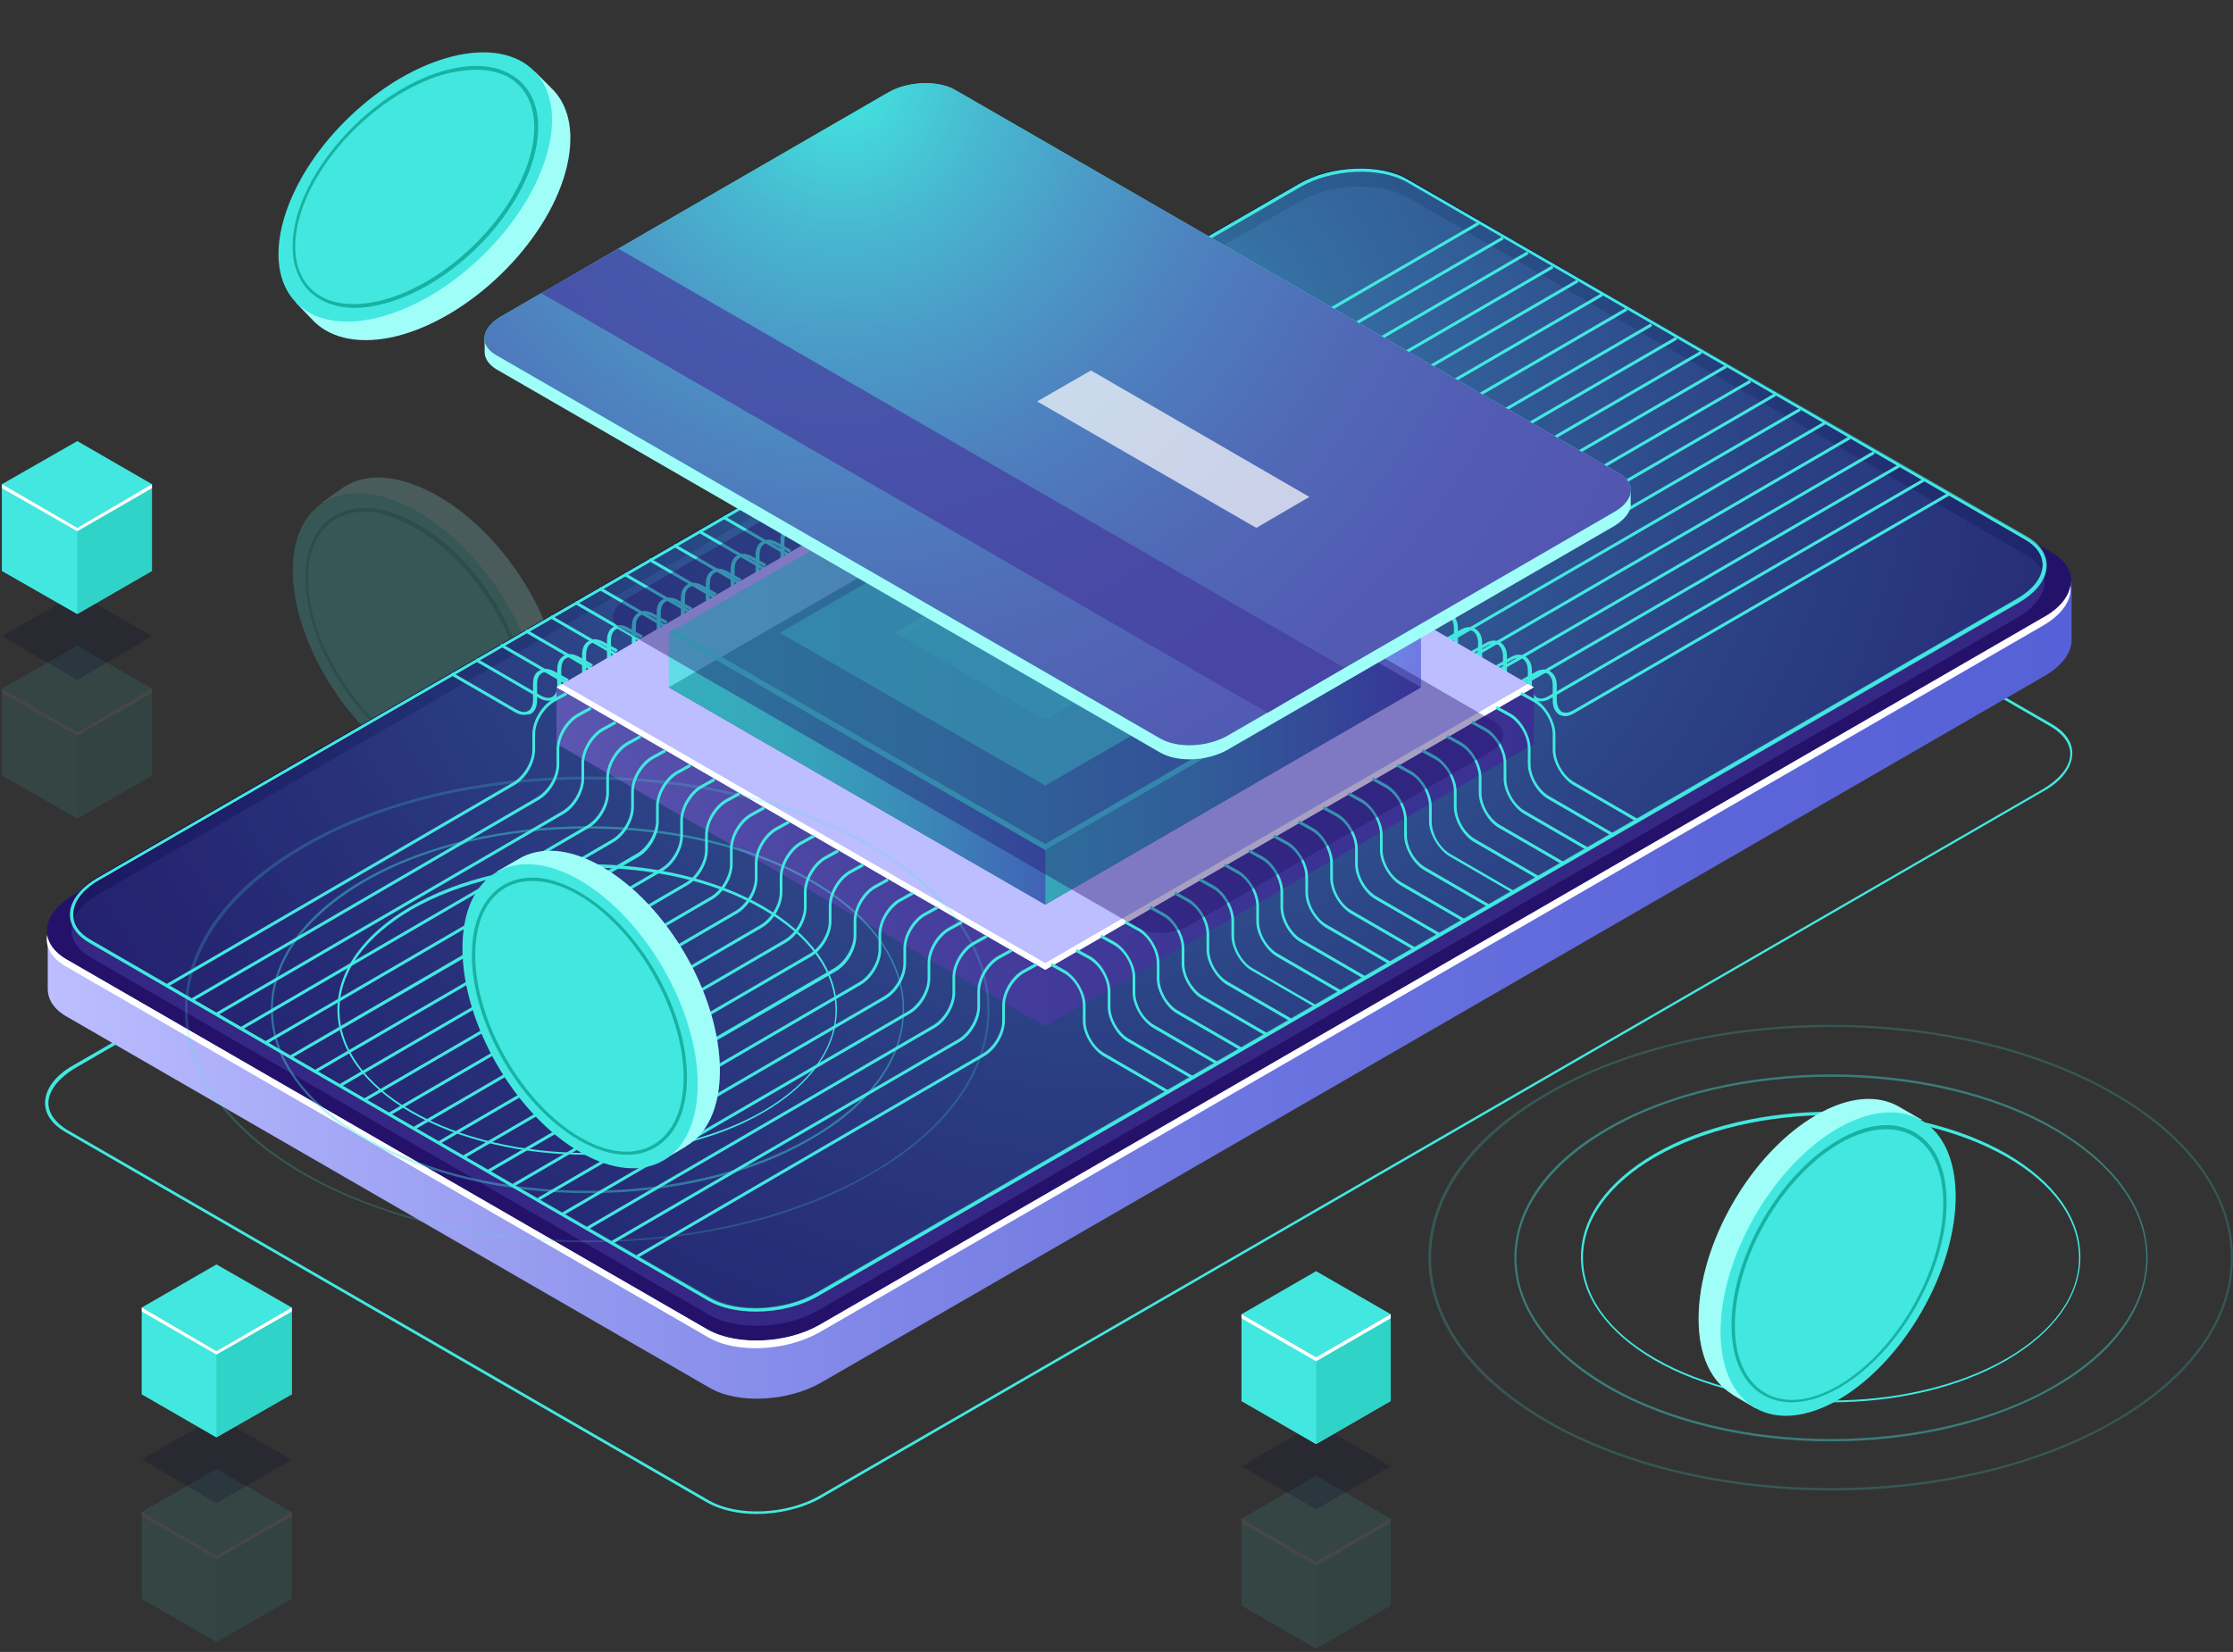 <svg width="623" height="461" viewBox="0 0 623 461" fill="none" xmlns="http://www.w3.org/2000/svg">
<rect x="0" y="0" width="623" height="461" fill="#333333" stroke="none"/>
<g opacity="0.2">
<path d="M156.219 190.487C154.531 169.65 137.653 145.434 118.713 136.611C109.148 132.106 101.085 132.294 95.459 136.236L89.645 140.366H91.52C88.52 144.683 87.207 150.69 87.77 158.199C89.645 179.036 106.335 203.252 125.276 212.075C131.84 215.078 137.653 216.017 142.529 214.89V216.58L148.53 212.45L148.718 212.262C154.156 208.32 157.157 200.811 156.219 190.487Z" fill="#9FFFF8"/>
<path d="M142.617 216.68C154.766 208.199 152.752 184.296 138.119 163.29C123.487 142.284 101.775 132.13 89.626 140.61C77.477 149.091 79.49 172.994 94.123 194C108.756 215.006 130.467 225.16 142.617 216.68Z" fill="#42E8E0"/>
<path d="M130.527 215.453C126.964 215.453 122.838 214.515 118.713 212.45C101.835 204.566 86.832 182.978 85.332 164.394C84.582 155.383 87.02 148.25 92.458 144.495C97.709 140.741 105.21 140.929 113.462 144.683C130.34 152.567 145.342 174.155 146.842 192.739C147.592 201.75 145.155 208.883 139.716 212.638C137.278 214.515 134.09 215.453 130.527 215.453ZM101.46 142.806C98.084 142.806 95.271 143.745 92.833 145.434C87.77 149.001 85.332 155.759 86.082 164.394C87.582 182.603 102.397 203.815 119.088 211.699C126.964 215.453 134.09 215.454 139.154 212.075C144.217 208.508 146.655 201.75 145.905 193.115C144.404 174.906 129.589 153.694 112.899 145.809C108.961 143.745 105.023 142.806 101.46 142.806Z" fill="#18B2A3"/>
</g>
<path d="M210.978 422.508C205.915 422.508 201.039 421.382 197.288 419.317L18.195 315.884C14.632 313.819 12.569 311.003 12.569 307.812C12.569 304.057 15.383 300.115 20.446 297.299L361.941 100.006C371.318 94.562 385.383 93.999 393.447 98.692L572.54 202.125C576.103 204.19 578.166 207.006 578.166 210.197C578.166 213.952 575.353 217.894 570.289 220.71L228.794 418.191C223.73 421.007 217.167 422.508 210.978 422.508ZM379.757 96.251C373.756 96.251 367.38 97.753 362.316 100.569L21.009 298.05C16.32 300.866 13.507 304.433 13.507 307.812C13.507 310.627 15.383 313.255 18.758 315.32L197.851 418.754C205.727 423.259 219.417 422.696 228.606 417.44L570.102 220.146C574.79 217.331 577.603 213.764 577.603 210.385C577.603 207.569 575.728 204.941 572.352 202.876L393.072 99.255C389.509 97.378 384.82 96.251 379.757 96.251Z" fill="#42E8E0"/>
<path d="M577.791 162.516L551.911 166.834L393.259 75.039C385.383 70.346 371.318 71.097 362.129 76.353L58.702 251.871L13.32 259.755V275.899C13.32 278.903 15.008 281.718 18.758 283.783L197.851 387.217C205.727 391.91 219.792 391.159 228.981 385.903L570.477 188.609C575.353 185.794 577.978 182.039 577.978 178.66V162.516H577.791Z" fill="url(#paint0_linear_13_74)"/>
<path d="M197.476 371.073L18.383 267.64C10.507 262.947 11.444 255.062 20.633 249.618L362.316 52.137C371.505 46.881 385.383 46.318 393.447 50.823L572.54 154.257C580.416 158.95 579.478 166.834 570.289 172.278L228.606 369.759C219.417 375.015 205.54 375.578 197.476 371.073Z" fill="#24126A"/>
<path d="M570.102 172.278L228.606 369.759C219.417 375.015 205.54 375.578 197.476 371.073L18.383 267.64C15.195 265.762 13.507 263.322 13.132 260.882C12.57 264.261 14.445 267.452 18.383 269.704L197.476 373.138C205.352 377.831 219.417 377.08 228.606 371.824L570.102 174.531C575.54 171.339 578.166 167.209 577.603 163.455C577.228 166.459 574.603 169.838 570.102 172.278Z" fill="white"/>
<path opacity="0.51" d="M197.851 366.943L25.134 267.076C17.445 262.571 18.383 254.875 27.385 249.618L362.504 56.267C371.318 51.199 384.82 50.636 392.509 54.953L565.226 154.82C572.915 159.325 571.977 167.022 562.976 172.278L228.044 365.817C219.042 370.885 205.54 371.449 197.851 366.943Z" fill="#453C9E"/>
<path opacity="0.5" d="M197.851 362.626L25.134 262.759C17.445 258.254 18.383 250.557 27.385 245.301L362.504 51.762C371.318 46.694 384.82 46.13 392.509 50.448L565.226 150.315C572.915 154.82 571.977 162.517 562.976 167.773L228.044 361.312C219.042 366.38 205.54 366.943 197.851 362.626Z" fill="url(#paint1_radial_13_74)"/>
<path opacity="0.8" d="M210.978 366.005C205.915 366.005 201.227 365.066 197.663 363.001L24.947 263.134C21.384 261.069 19.508 258.254 19.508 255.062C19.508 251.308 22.321 247.554 27.197 244.738L362.316 51.199C371.318 45.943 385.008 45.38 392.884 49.885L565.601 149.752C569.164 151.817 571.039 154.632 571.039 157.824C571.039 161.578 568.226 165.332 563.351 168.148L228.231 361.687C223.355 364.691 216.979 366.005 210.978 366.005ZM198.226 362.063C205.727 366.38 219.042 365.817 227.669 360.749L562.788 167.022C567.289 164.394 569.914 161.015 569.914 157.636C569.914 155.008 568.226 152.38 565.038 150.503L392.322 50.636C384.82 46.318 371.506 46.881 362.879 51.95L27.76 245.864C23.259 248.492 20.633 251.871 20.633 255.25C20.633 257.878 22.321 260.506 25.509 262.383L198.226 362.063Z" fill="url(#paint2_linear_13_74)"/>
<path d="M210.978 366.005C206.102 366.005 201.227 365.066 197.663 363.001L24.947 263.134C21.384 261.069 19.508 258.254 19.508 255.25C19.508 251.496 22.321 247.929 27.009 245.113L362.316 51.386C371.318 46.13 385.008 45.567 392.697 50.072L565.413 149.939C568.977 152.004 570.852 154.82 570.852 157.824C570.852 161.578 568.039 165.145 563.351 167.961L228.231 361.687C223.168 364.503 216.979 366.005 210.978 366.005ZM198.039 362.25C205.54 366.568 218.855 366.005 227.669 360.936L562.788 167.21C567.289 164.582 569.914 161.203 569.914 157.636C569.914 154.82 568.226 152.38 564.851 150.503L392.509 50.823C385.008 46.506 371.693 47.069 362.879 52.137L27.572 245.676C23.071 248.305 20.446 251.684 20.446 255.25C20.446 258.066 22.134 260.506 25.509 262.384L198.039 362.25Z" fill="#42E8E0"/>
<path d="M277.365 124.034C276.614 124.034 275.677 123.846 274.739 123.283L256.924 112.959L257.299 112.208L275.114 122.532C276.427 123.283 277.552 123.471 278.49 122.908C279.427 122.345 279.802 121.218 279.802 119.716V115.399C279.802 113.522 280.365 112.208 281.678 111.644C282.803 110.894 284.303 111.081 285.991 112.02L289.742 114.085L289.367 114.836L285.616 112.771C284.303 112.02 283.178 111.832 282.24 112.395C281.303 112.959 280.928 114.085 280.928 115.587V119.904C280.928 121.781 280.365 123.095 279.052 123.846C278.49 123.846 277.927 124.034 277.365 124.034Z" fill="#42E8E0"/>
<path d="M270.426 127.976C269.676 127.976 268.738 127.788 267.8 127.225L249.985 116.901L250.36 116.15L268.175 126.474C269.488 127.225 270.613 127.413 271.551 126.85C272.489 126.287 272.864 125.16 272.864 123.659V119.341C272.864 117.464 273.426 116.15 274.739 115.399C275.864 114.648 277.365 114.836 279.052 115.774L282.803 117.839L282.428 118.59L278.677 116.525C277.364 115.774 276.239 115.587 275.302 116.15C274.364 116.713 273.989 117.839 273.989 119.341V123.659C273.989 125.536 273.426 126.85 272.114 127.601C271.551 127.788 270.988 127.976 270.426 127.976Z" fill="#42E8E0"/>
<path d="M263.487 131.918C262.737 131.918 261.799 131.731 260.862 131.167L243.046 120.843L243.421 120.092L261.237 130.416C262.55 131.167 263.675 131.355 264.612 130.792C265.55 130.229 265.925 129.102 265.925 127.601V123.283C265.925 121.406 266.488 120.092 267.8 119.341C268.926 118.59 270.426 118.778 272.114 119.716L275.864 121.781L275.489 122.532L271.739 120.467C270.426 119.716 269.301 119.529 268.363 120.092C267.425 120.655 267.05 121.781 267.05 123.283V127.601C267.05 129.478 266.488 130.792 265.175 131.355C264.612 131.731 264.05 131.918 263.487 131.918Z" fill="#42E8E0"/>
<path d="M256.549 135.86C255.798 135.86 254.861 135.673 253.923 135.11L236.108 124.785L236.483 124.034L254.298 134.359C255.611 135.11 256.736 135.297 257.674 134.734C258.611 134.171 258.986 133.045 258.986 131.543V127.413C258.986 125.536 259.549 124.222 260.862 123.471C261.987 122.72 263.487 122.908 265.175 123.846L268.926 125.911L268.551 126.662L264.8 124.597C263.487 123.846 262.362 123.659 261.424 124.222C260.487 124.785 260.112 125.911 260.112 127.413V131.731C260.112 133.608 259.549 134.922 258.236 135.673C257.674 135.673 257.299 135.86 256.549 135.86Z" fill="#42E8E0"/>
<path d="M249.797 139.803C249.047 139.803 248.11 139.615 247.172 139.052L229.356 128.727L229.731 127.976L247.547 138.301C248.86 139.052 249.985 139.239 250.923 138.676C251.86 138.113 252.235 136.987 252.235 135.485V131.167C252.235 129.29 252.798 127.976 254.111 127.225C255.236 126.474 256.736 126.662 258.424 127.601L262.174 129.666L261.799 130.417L258.049 128.352C256.736 127.601 255.611 127.413 254.673 127.976C253.736 128.539 253.36 129.666 253.36 131.167V135.485C253.36 137.362 252.798 138.676 251.485 139.427C250.923 139.803 250.36 139.803 249.797 139.803Z" fill="#42E8E0"/>
<path d="M242.859 143.745C242.109 143.745 241.171 143.557 240.233 142.994L222.418 132.669L222.793 131.918L240.608 142.243C241.921 142.994 243.046 143.182 243.984 142.618C244.921 142.055 245.297 140.929 245.297 139.427V135.11C245.297 133.232 245.859 131.918 247.172 131.355C248.297 130.604 249.797 130.792 251.485 131.731L255.236 133.796L254.861 134.546L251.11 132.481C249.797 131.731 248.672 131.543 247.734 132.106C246.797 132.669 246.422 133.796 246.422 135.297V139.615C246.422 141.492 245.859 142.806 244.546 143.557C243.984 143.745 243.421 143.745 242.859 143.745Z" fill="#42E8E0"/>
<path d="M235.92 147.874C235.17 147.874 234.232 147.687 233.295 147.123L215.479 136.799L215.854 136.048L233.67 146.373C234.982 147.123 236.108 147.311 237.045 146.748C237.983 146.185 238.358 145.059 238.358 143.557V139.239C238.358 137.362 238.92 136.048 240.233 135.297C241.358 134.546 242.859 134.734 244.546 135.673L248.297 137.737L247.922 138.488L244.171 136.423C242.859 135.673 241.733 135.485 240.796 136.048C239.858 136.611 239.483 137.737 239.483 139.239V143.557C239.483 145.434 238.92 146.748 237.608 147.499C237.045 147.687 236.483 147.874 235.92 147.874Z" fill="#42E8E0"/>
<path d="M228.981 151.816C228.231 151.816 227.294 151.629 226.356 151.066L208.54 140.741L208.915 139.99L226.731 150.315C228.044 151.066 229.169 151.253 230.106 150.69C231.044 150.127 231.419 149.001 231.419 147.499V143.181C231.419 141.304 231.982 139.99 233.295 139.239C234.42 138.488 235.92 138.676 237.608 139.615L241.358 141.68L240.983 142.43L237.233 140.366C235.92 139.615 234.795 139.427 233.857 139.99C232.919 140.553 232.544 141.68 232.544 143.181V147.499C232.544 149.376 231.982 150.69 230.669 151.441C230.107 151.629 229.544 151.816 228.981 151.816Z" fill="#42E8E0"/>
<path d="M222.043 155.759C221.293 155.759 220.355 155.571 219.417 155.008L201.602 144.683L201.977 143.932L219.792 154.257C221.105 155.008 222.23 155.195 223.168 154.632C224.106 154.069 224.481 152.943 224.481 151.441V147.123C224.481 145.246 225.043 143.932 226.356 143.181C227.481 142.43 228.981 142.618 230.669 143.557L234.42 145.622L234.045 146.373L230.294 144.308C228.981 143.557 227.856 143.369 226.918 143.932C225.981 144.495 225.606 145.622 225.606 147.123V151.441C225.606 153.318 225.043 154.632 223.73 155.383C223.168 155.571 222.793 155.759 222.043 155.759Z" fill="#42E8E0"/>
<path d="M215.291 159.701C214.541 159.701 213.604 159.513 212.666 158.95L194.851 148.625L195.226 147.874L213.041 158.199C214.354 158.95 215.479 159.138 216.417 158.574C217.354 158.011 217.729 156.885 217.729 155.383V151.066C217.729 149.188 218.292 147.874 219.605 147.311C220.73 146.56 222.23 146.748 223.918 147.687L227.669 149.752L227.294 150.502L223.543 148.438C222.23 147.687 221.105 147.499 220.167 148.062C219.23 148.625 218.855 149.752 218.855 151.253V155.571C218.855 157.448 218.292 158.762 216.979 159.513C216.417 159.513 215.854 159.701 215.291 159.701Z" fill="#42E8E0"/>
<path d="M208.353 163.643C207.603 163.643 206.665 163.455 205.727 162.892L187.912 152.567L188.287 151.816L206.102 162.141C207.415 162.892 208.54 163.08 209.478 162.517C210.416 161.953 210.791 160.827 210.791 159.325V155.008C210.791 153.131 211.353 151.817 212.666 151.066C213.791 150.315 215.291 150.502 216.979 151.441L220.73 153.506L220.355 154.257L216.604 152.192C215.292 151.441 214.166 151.253 213.229 151.816C212.291 152.38 211.916 153.506 211.916 155.008V159.325C211.916 161.202 211.353 162.517 210.041 163.267C209.478 163.643 208.915 163.643 208.353 163.643Z" fill="#42E8E0"/>
<path d="M201.414 167.585C200.664 167.585 199.726 167.397 198.789 166.834L180.973 156.51L181.348 155.759L199.164 166.083C200.476 166.834 201.602 167.022 202.539 166.459C203.477 165.896 203.852 164.769 203.852 163.267V158.95C203.852 157.073 204.415 155.759 205.727 155.008C206.853 154.257 208.353 154.445 210.041 155.383L213.791 157.448L213.416 158.199L209.666 156.134C208.353 155.383 207.228 155.195 206.29 155.759C205.352 156.322 204.977 157.448 204.977 158.95V163.267C204.977 165.145 204.415 166.459 203.102 167.022C202.539 167.585 201.977 167.585 201.414 167.585Z" fill="#42E8E0"/>
<path d="M194.475 171.715C193.725 171.715 192.788 171.527 191.85 170.964L174.034 160.639L174.41 159.889L192.225 170.213C193.538 170.964 194.663 171.152 195.601 170.589C196.538 170.025 196.913 168.899 196.913 167.397V163.08C196.913 161.203 197.476 159.889 198.789 159.138C199.914 158.387 201.414 158.574 203.102 159.513L206.853 161.578L206.477 162.329L202.727 160.264C201.414 159.513 200.289 159.325 199.351 159.889C198.414 160.452 198.039 161.578 198.039 163.08V167.397C198.039 169.275 197.476 170.589 196.163 171.339C195.601 171.527 195.038 171.715 194.475 171.715Z" fill="#42E8E0"/>
<path d="M187.537 175.657C186.787 175.657 185.849 175.469 184.911 174.906L167.096 164.582L167.471 163.831L185.286 174.155C186.599 174.906 187.724 175.094 188.662 174.531C189.6 173.968 189.975 172.841 189.975 171.339V167.022C189.975 165.145 190.537 163.831 191.85 163.08C192.975 162.329 194.475 162.517 196.163 163.455L199.914 165.52L199.539 166.271L195.788 164.206C194.475 163.455 193.35 163.267 192.413 163.831C191.475 164.394 191.1 165.52 191.1 167.022V171.339C191.1 173.217 190.537 174.531 189.225 175.282C188.662 175.469 188.287 175.657 187.537 175.657Z" fill="#42E8E0"/>
<path d="M180.786 179.599C180.036 179.599 179.098 179.411 178.16 178.848L160.345 168.523L160.72 167.773L178.535 178.097C179.848 178.848 180.973 179.036 181.911 178.473C182.849 177.909 183.224 176.783 183.224 175.281V170.964C183.224 169.087 183.786 167.773 185.099 167.209C186.224 166.459 187.724 166.646 189.412 167.585L193.163 169.65L192.788 170.401L189.037 168.336C187.724 167.585 186.599 167.397 185.661 167.96C184.724 168.523 184.349 169.65 184.349 171.152V175.469C184.349 177.346 183.786 178.66 182.473 179.411C181.911 179.411 181.348 179.599 180.786 179.599Z" fill="#42E8E0"/>
<path d="M173.847 183.541C173.097 183.541 172.159 183.353 171.222 182.79L153.406 172.466L153.781 171.715L171.597 182.039C172.909 182.79 174.034 182.978 174.972 182.415C175.91 181.852 176.285 180.725 176.285 179.224V174.906C176.285 173.029 176.847 171.715 178.16 170.964C179.285 170.213 180.786 170.401 182.473 171.339L186.224 173.404L185.849 174.155L182.098 172.09C180.786 171.339 179.66 171.152 178.723 171.715C177.785 172.278 177.41 173.404 177.41 174.906V179.224C177.41 181.101 176.847 182.415 175.535 183.166C174.972 183.353 174.41 183.541 173.847 183.541Z" fill="#42E8E0"/>
<path d="M166.908 187.483C166.158 187.483 165.22 187.295 164.283 186.732L146.467 176.408L146.842 175.657L164.658 185.981C165.971 186.732 167.096 186.92 168.033 186.357C168.971 185.794 169.346 184.667 169.346 183.166V178.848C169.346 176.971 169.909 175.657 171.221 174.906C172.347 174.155 173.847 174.343 175.535 175.281L179.285 177.346L178.91 178.097L175.16 176.032C173.847 175.281 172.722 175.094 171.784 175.657C170.846 176.22 170.471 177.346 170.471 178.848V183.166C170.471 185.043 169.909 186.357 168.596 186.92C168.033 187.483 167.471 187.483 166.908 187.483Z" fill="#42E8E0"/>
<path d="M159.97 191.425C159.219 191.425 158.282 191.238 157.344 190.674L139.529 180.35L139.904 179.599L157.719 189.924C159.032 190.674 160.157 190.862 161.095 190.299C162.032 189.736 162.407 188.61 162.407 187.108V182.79C162.407 180.913 162.97 179.599 164.283 178.848C165.408 178.097 166.908 178.285 168.596 179.224L172.347 181.288L171.972 182.039L168.221 179.974C166.908 179.224 165.783 179.036 164.845 179.599C163.908 180.162 163.533 181.288 163.533 182.79V187.108C163.533 188.985 162.97 190.299 161.657 191.05C161.095 191.425 160.532 191.425 159.97 191.425Z" fill="#42E8E0"/>
<path d="M153.031 195.555C152.281 195.555 151.343 195.367 150.405 194.804L132.59 184.48L132.965 183.729L150.781 194.053C152.093 194.804 153.218 194.992 154.156 194.429C155.094 193.866 155.469 192.739 155.469 191.238V186.92C155.469 185.043 156.031 183.729 157.344 182.978C158.469 182.227 159.97 182.415 161.657 183.353L165.408 185.418L165.033 186.169L161.282 184.104C159.97 183.353 158.844 183.166 157.907 183.729C156.969 184.292 156.594 185.418 156.594 186.92V191.238C156.594 193.115 156.031 194.429 154.719 195.18C154.156 195.367 153.781 195.555 153.031 195.555Z" fill="#42E8E0"/>
<path d="M146.28 199.497C145.53 199.497 144.592 199.31 143.654 198.746L125.839 188.422L126.214 187.671L144.029 197.996C145.342 198.746 146.467 198.934 147.405 198.371C148.343 197.808 148.718 196.682 148.718 195.18V190.862C148.718 188.985 149.28 187.671 150.593 187.108C151.718 186.357 153.218 186.545 154.906 187.483L158.657 189.548L158.282 190.299L154.531 188.234C153.218 187.483 152.093 187.296 151.156 187.859C150.218 188.422 149.843 189.548 149.843 191.05V195.368C149.843 197.245 149.28 198.559 147.968 199.31C147.405 199.31 146.842 199.497 146.28 199.497Z" fill="#42E8E0"/>
<path d="M305.682 124.222C305.119 124.222 304.557 124.034 303.994 123.846C302.869 123.095 302.119 121.781 302.119 119.904V115.587C302.119 114.085 301.556 112.958 300.806 112.395C299.868 111.832 298.743 112.02 297.43 112.771L293.68 114.836L293.305 114.085L297.055 112.02C298.556 111.081 300.056 110.894 301.369 111.644C302.494 112.395 303.244 113.709 303.244 115.399V119.716C303.244 121.218 303.807 122.344 304.557 122.908C305.494 123.471 306.619 123.283 307.932 122.532L412.387 61.899L412.762 62.65L308.307 123.283C307.37 124.034 306.432 124.222 305.682 124.222Z" fill="#42E8E0"/>
<path d="M312.433 128.164C311.87 128.164 311.308 127.976 310.745 127.788C309.62 127.037 308.87 125.723 308.87 123.846V119.529C308.87 118.027 308.307 116.901 307.557 116.337C306.62 115.774 305.494 115.962 304.182 116.713L300.431 118.778L300.056 118.027L303.807 115.962C305.307 115.023 306.807 114.836 308.12 115.587C309.245 116.337 309.995 117.652 309.995 119.529V123.846C309.995 125.348 310.558 126.474 311.308 127.037C312.245 127.601 313.371 127.413 314.683 126.662L419.139 66.029L419.514 66.779L315.058 127.413C314.308 127.976 313.371 128.164 312.433 128.164Z" fill="#42E8E0"/>
<path d="M319.372 132.294C318.809 132.294 318.246 132.106 317.684 131.918C316.559 131.167 315.809 129.853 315.809 128.164V123.659C315.809 122.157 315.246 121.031 314.496 120.467C313.558 119.904 312.433 120.092 311.12 120.843L307.37 122.908L306.995 122.157L310.745 120.092C312.245 119.153 313.746 118.966 315.058 119.716C316.184 120.467 316.934 121.781 316.934 123.659V127.976C316.934 129.478 317.496 130.604 318.246 131.167C319.184 131.731 320.309 131.543 321.622 130.792L426.077 70.158L426.452 70.909L321.997 131.543C321.059 131.918 320.309 132.294 319.372 132.294Z" fill="#42E8E0"/>
<path d="M326.31 136.236C325.748 136.236 325.185 136.048 324.623 135.86C323.497 135.11 322.747 133.795 322.747 131.918V127.601C322.747 126.099 322.185 124.973 321.435 124.409C320.497 123.846 319.372 124.034 318.059 124.785L314.308 126.85L313.933 126.099L317.684 124.034C319.184 123.095 320.684 122.908 321.997 123.659C323.122 124.409 323.872 125.724 323.872 127.601V131.918C323.872 133.42 324.435 134.546 325.185 135.11C326.123 135.673 327.248 135.485 328.561 134.734L433.016 74.101L433.391 74.852L328.936 135.485C327.998 135.86 327.06 136.236 326.31 136.236Z" fill="#42E8E0"/>
<path d="M333.249 140.178C332.686 140.178 332.124 139.99 331.561 139.802C330.436 139.051 329.686 137.737 329.686 135.86V131.543C329.686 130.041 329.123 128.915 328.373 128.351C327.436 127.788 326.31 127.976 324.998 128.727L321.247 130.792L320.872 130.041L324.623 127.976C326.123 127.037 327.623 126.85 328.936 127.601C330.061 128.351 330.811 129.665 330.811 131.543V135.86C330.811 137.362 331.374 138.488 332.124 139.051C333.061 139.615 334.187 139.427 335.499 138.676L439.955 78.043L440.33 78.793L335.874 139.427C334.937 139.99 333.999 140.178 333.249 140.178Z" fill="#42E8E0"/>
<path d="M340.188 144.12C339.625 144.12 339.063 143.932 338.5 143.744C337.375 142.994 336.625 141.68 336.625 139.802V135.485C336.625 133.983 336.062 132.857 335.312 132.294C334.374 131.73 333.249 131.918 331.936 132.669L328.186 134.734L327.811 133.983L331.561 131.918C333.061 130.979 334.562 130.792 335.874 131.543C337 132.293 337.75 133.608 337.75 135.297V139.615C337.75 141.116 338.312 142.243 339.062 142.806C340 143.369 341.125 143.181 342.438 142.43L446.893 81.797L447.268 82.548L342.813 143.181C341.875 143.932 340.938 144.12 340.188 144.12Z" fill="#42E8E0"/>
<path d="M346.939 148.062C346.376 148.062 345.814 147.874 345.251 147.687C344.126 146.936 343.376 145.622 343.376 143.744V139.427C343.376 137.925 342.813 136.799 342.063 136.236C341.125 135.672 340 135.86 338.687 136.611L334.937 138.676L334.562 137.925L338.312 135.86C339.813 134.922 341.313 134.734 342.626 135.485C343.751 136.236 344.501 137.55 344.501 139.427V143.744C344.501 145.246 345.064 146.373 345.814 146.936C346.751 147.499 347.876 147.311 349.189 146.56L453.644 85.927L454.019 86.678L349.564 147.311C348.814 147.874 347.877 148.062 346.939 148.062Z" fill="#42E8E0"/>
<path d="M353.878 152.192C353.315 152.192 352.752 152.004 352.19 151.816C351.065 151.066 350.314 149.752 350.314 148.062V143.745C350.314 142.243 349.752 141.116 349.002 140.553C348.064 139.99 346.939 140.178 345.626 140.929L341.875 142.994L341.5 142.243L345.251 140.178C346.751 139.239 348.252 139.052 349.564 139.802C350.689 140.553 351.44 141.867 351.44 143.745V148.062C351.44 149.564 352.002 150.69 352.752 151.253C353.69 151.816 354.815 151.629 356.128 150.878L460.583 90.244L460.958 90.995L356.503 151.629C355.565 151.816 354.815 152.192 353.878 152.192Z" fill="#42E8E0"/>
<path d="M360.816 156.134C360.254 156.134 359.691 155.946 359.128 155.759C358.003 155.008 357.253 153.694 357.253 151.816V147.499C357.253 145.997 356.69 144.871 355.94 144.308C355.003 143.745 353.878 143.932 352.565 144.683L348.814 146.748L348.439 145.997L352.19 143.932C353.69 142.994 355.19 142.806 356.503 143.557C357.628 144.308 358.378 145.622 358.378 147.499V151.816C358.378 153.318 358.941 154.445 359.691 155.008C360.629 155.571 361.754 155.383 363.067 154.632L467.522 93.999L467.897 94.75L363.442 155.383C362.504 155.759 361.566 156.134 360.816 156.134Z" fill="#42E8E0"/>
<path d="M367.755 160.076C367.192 160.076 366.63 159.888 366.067 159.701C364.942 158.95 364.192 157.636 364.192 155.759V151.441C364.192 149.939 363.629 148.813 362.879 148.25C361.941 147.687 360.816 147.874 359.503 148.625L355.753 150.69L355.378 149.939L359.128 147.874C360.629 146.936 362.129 146.748 363.442 147.499C364.567 148.25 365.317 149.564 365.317 151.441V155.759C365.317 157.26 365.88 158.387 366.63 158.95C367.567 159.513 368.693 159.325 370.005 158.574L474.46 97.941L474.836 98.692L370.38 159.325C369.443 159.701 368.505 160.076 367.755 160.076Z" fill="#42E8E0"/>
<path d="M374.694 164.018C374.131 164.018 373.568 163.831 373.006 163.643C371.881 162.892 371.13 161.578 371.13 159.701V155.383C371.13 153.881 370.568 152.755 369.818 152.192C368.88 151.629 367.755 151.816 366.442 152.567L362.692 154.632L362.316 153.881L366.067 151.817C367.567 150.878 369.068 150.69 370.38 151.441C371.506 152.192 372.256 153.506 372.256 155.383V159.701C372.256 161.202 372.818 162.329 373.568 162.892C374.506 163.455 375.631 163.267 376.944 162.517L481.399 101.883L481.774 102.634L377.319 163.267C376.381 163.831 375.444 164.018 374.694 164.018Z" fill="#42E8E0"/>
<path d="M381.445 167.96C380.882 167.96 380.32 167.773 379.757 167.585C378.632 166.834 377.882 165.52 377.882 163.831V159.513C377.882 158.011 377.319 156.885 376.569 156.322C375.631 155.759 374.506 155.946 373.193 156.697L369.443 158.762L369.068 158.011L372.818 155.946C374.318 155.008 375.819 154.82 377.131 155.571C378.257 156.322 379.007 157.636 379.007 159.513V163.831C379.007 165.332 379.569 166.459 380.32 167.022C381.257 167.585 382.382 167.397 383.695 166.646L488.15 106.013L488.525 106.764L384.07 167.397C383.32 167.773 382.382 167.96 381.445 167.96Z" fill="#42E8E0"/>
<path d="M388.383 171.903C387.821 171.903 387.258 171.715 386.696 171.527C385.57 170.776 384.82 169.462 384.82 167.585V163.267C384.82 161.766 384.258 160.639 383.508 160.076C382.57 159.513 381.445 159.701 380.132 160.452L376.381 162.517L376.006 161.766L379.757 159.701C381.257 158.762 382.757 158.574 384.07 159.325C385.195 160.076 385.945 161.39 385.945 163.267V167.585C385.945 169.087 386.508 170.213 387.258 170.776C388.196 171.339 389.321 171.152 390.634 170.401L495.089 109.767L495.464 110.518L391.009 171.152C390.071 171.715 389.321 171.903 388.383 171.903Z" fill="#42E8E0"/>
<path d="M395.322 176.032C394.759 176.032 394.197 175.844 393.634 175.657C392.509 174.906 391.759 173.592 391.759 171.715V167.397C391.759 165.895 391.196 164.769 390.446 164.206C389.509 163.643 388.383 163.83 387.071 164.581L383.32 166.646L382.945 165.895L386.696 163.83C388.196 162.892 389.696 162.704 391.009 163.455C392.134 164.206 392.884 165.52 392.884 167.397V171.715C392.884 173.216 393.447 174.343 394.197 174.906C395.135 175.469 396.26 175.281 397.572 174.53L502.028 113.897L502.403 114.648L397.947 175.281C397.01 175.657 396.072 176.032 395.322 176.032Z" fill="#42E8E0"/>
<path d="M402.261 179.974C401.698 179.974 401.136 179.787 400.573 179.599C399.448 178.848 398.698 177.534 398.698 175.657V171.339C398.698 169.837 398.135 168.711 397.385 168.148C396.447 167.585 395.322 167.773 394.009 168.523L390.259 170.588L389.884 169.837L393.634 167.773C395.135 166.834 396.635 166.646 397.947 167.397C399.073 168.148 399.823 169.462 399.823 171.152V175.469C399.823 176.971 400.385 178.097 401.136 178.66C402.073 179.223 403.198 179.036 404.511 178.285L508.966 117.651L509.341 118.402L404.886 179.036C403.949 179.599 403.011 179.974 402.261 179.974Z" fill="#42E8E0"/>
<path d="M409.199 183.917C408.637 183.917 408.074 183.729 407.512 183.541C406.386 182.79 405.636 181.476 405.636 179.599V175.281C405.636 173.78 405.074 172.653 404.324 172.09C403.386 171.527 402.261 171.715 400.948 172.466L397.197 174.531L396.822 173.78L400.573 171.715C402.073 170.776 403.573 170.588 404.886 171.339C406.011 172.09 406.761 173.404 406.761 175.281V179.599C406.761 181.101 407.324 182.227 408.074 182.79C409.012 183.353 410.137 183.166 411.45 182.415L515.905 121.781L516.28 122.532L411.825 183.166C410.887 183.541 409.95 183.917 409.199 183.917Z" fill="#42E8E0"/>
<path d="M415.951 187.859C415.388 187.859 414.825 187.671 414.263 187.483C413.138 186.732 412.387 185.418 412.387 183.729V179.411C412.387 177.91 411.825 176.783 411.075 176.22C410.137 175.657 409.012 175.845 407.699 176.595L403.949 178.66L403.573 177.91L407.324 175.845C408.824 174.906 410.325 174.718 411.637 175.469C412.763 176.22 413.513 177.534 413.513 179.411V183.729C413.513 185.231 414.075 186.357 414.825 186.92C415.763 187.483 416.888 187.296 418.201 186.545L522.656 125.911L523.031 126.662L418.576 187.295C417.826 187.671 416.888 187.859 415.951 187.859Z" fill="#42E8E0"/>
<path d="M422.889 191.801C422.327 191.801 421.764 191.613 421.201 191.425C420.076 190.674 419.326 189.36 419.326 187.483V183.166C419.326 181.664 418.764 180.538 418.013 179.974C417.076 179.411 415.951 179.599 414.638 180.35L410.887 182.415L410.512 181.664L414.263 179.599C415.763 178.66 417.263 178.473 418.576 179.224C419.701 179.974 420.451 181.288 420.451 183.166V187.483C420.451 188.985 421.014 190.111 421.764 190.674C422.702 191.238 423.827 191.05 425.14 190.299L529.595 129.666L529.97 130.416L425.515 191.05C424.577 191.613 423.827 191.801 422.889 191.801Z" fill="#42E8E0"/>
<path d="M429.828 195.743C429.265 195.743 428.703 195.555 428.14 195.367C427.015 194.617 426.265 193.303 426.265 191.425V187.108C426.265 185.606 425.702 184.48 424.952 183.917C424.014 183.353 422.889 183.541 421.577 184.292L417.826 186.357L417.451 185.606L421.201 183.541C422.702 182.603 424.202 182.415 425.515 183.166C426.64 183.917 427.39 185.231 427.39 187.108V191.425C427.39 192.927 427.953 194.053 428.703 194.617C429.64 195.18 430.766 194.992 432.078 194.241L536.534 133.608L536.909 134.359L432.453 194.992C431.516 195.555 430.578 195.743 429.828 195.743Z" fill="#42E8E0"/>
<path d="M436.767 199.873C436.204 199.873 435.641 199.685 435.079 199.497C433.954 198.746 433.203 197.432 433.203 195.555V191.238C433.203 189.736 432.641 188.61 431.891 188.046C430.953 187.483 429.828 187.671 428.515 188.422L424.765 190.487L424.389 189.736L428.14 187.671C429.64 186.732 431.141 186.545 432.453 187.296C433.579 188.046 434.329 189.36 434.329 191.05V195.368C434.329 196.869 434.891 197.996 435.641 198.559C436.579 199.122 437.704 198.934 439.017 198.183L543.472 137.55L543.847 138.301L439.392 198.934C438.454 199.497 437.517 199.873 436.767 199.873Z" fill="#42E8E0"/>
<path d="M427.953 191.801V207.569L291.617 286.412L155.281 207.569V191.801H427.953Z" fill="url(#paint3_linear_13_74)"/>
<path d="M291.617 270.643L155.281 191.801L291.617 112.958L427.953 191.801L291.617 270.643Z" fill="#BCBEFF"/>
<path d="M291.617 268.766L156.782 190.862L155.281 191.801L291.617 270.643L427.953 191.801L426.265 190.862L291.617 268.766Z" fill="white"/>
<path d="M291.617 252.434L186.599 191.801L291.617 131.167L396.447 191.801L291.617 252.434Z" fill="#0F054C"/>
<path opacity="0.5" d="M291.617 252.434L186.599 191.801L291.617 131.167L396.447 191.801L291.617 252.434Z" fill="url(#paint4_linear_13_74)"/>
<path opacity="0.5" d="M291.617 115.962L396.447 176.595V191.801L291.617 131.167V115.962Z" fill="url(#paint5_linear_13_74)"/>
<path opacity="0.5" d="M291.617 131.167L186.599 191.801V176.595L291.617 115.962V131.167Z" fill="url(#paint6_linear_13_74)"/>
<path opacity="0.5" d="M291.617 237.229L186.599 176.595L291.617 115.962L396.447 176.595L291.617 237.229Z" fill="url(#paint7_linear_13_74)"/>
<path opacity="0.7" d="M291.617 219.208L217.542 176.595L291.617 133.795L365.504 176.595L291.617 219.208Z" fill="#42E8E0"/>
<path opacity="0.5" d="M291.617 200.811L249.61 176.595L291.617 152.38L333.437 176.595L291.617 200.811Z" fill="#42E8E0"/>
<path opacity="0.5" d="M291.617 154.632L331.561 177.722L333.437 176.595L291.617 152.38L249.61 176.595L251.485 177.722L291.617 154.632Z" fill="#42E8E0"/>
<path opacity="0.5" d="M291.617 237.229V252.434L396.447 191.801V176.595L291.617 237.229Z" fill="url(#paint8_linear_13_74)"/>
<path opacity="0.5" d="M186.599 176.595V191.801L291.617 252.434V237.229L186.599 176.595Z" fill="url(#paint9_linear_13_74)"/>
<path opacity="0.8" d="M291.617 235.539L188.099 175.657L186.599 176.595L291.617 237.229L396.447 176.595L394.947 175.657L291.617 235.539Z" fill="#42E8E0"/>
<path d="M325.56 304.996L307.745 294.671C304.744 292.794 302.119 288.476 302.119 284.91V280.592C302.119 277.213 299.868 273.271 296.868 271.582L293.117 269.517L293.492 268.766L297.243 270.831C300.243 272.708 302.869 277.026 302.869 280.592V284.91C302.869 288.289 305.119 292.231 308.12 293.92L325.935 304.245L325.56 304.996Z" fill="#42E8E0"/>
<path d="M332.499 301.054L314.683 290.729C311.683 289.04 309.057 284.534 309.057 280.968V276.65C309.057 273.271 306.807 269.329 303.807 267.64L300.056 265.575L300.431 264.824L304.182 266.889C307.182 268.578 309.807 273.083 309.807 276.65V280.968C309.807 284.347 312.058 288.289 315.058 289.978L332.874 300.303L332.499 301.054Z" fill="#42E8E0"/>
<path d="M339.438 297.111L321.622 286.787C318.622 284.91 315.996 280.592 315.996 277.025V272.708C315.996 269.329 313.746 265.387 310.745 263.697L306.995 261.632L307.37 260.882L311.12 262.946C314.121 264.824 316.746 269.141 316.746 272.708V277.025C316.746 280.404 318.997 284.347 321.997 286.036L339.813 296.361L339.438 297.111Z" fill="#42E8E0"/>
<path d="M346.189 293.169L328.373 282.845C325.373 281.155 322.747 276.65 322.747 273.083V268.766C322.747 265.387 320.497 261.445 317.496 259.755L313.746 257.69L314.121 256.939L317.871 259.004C320.872 260.882 323.497 265.199 323.497 268.766V273.083C323.497 276.462 325.748 280.404 328.748 282.094L346.564 292.418L346.189 293.169Z" fill="#42E8E0"/>
<path d="M353.127 289.039L335.312 278.715C332.311 277.025 329.686 272.52 329.686 268.953V264.636C329.686 261.257 327.436 257.315 324.435 255.625L320.684 253.56L321.059 252.81L324.81 254.874C327.811 256.564 330.436 261.069 330.436 264.636V268.953C330.436 272.332 332.686 276.275 335.687 277.964L353.502 288.289L353.127 289.039Z" fill="#42E8E0"/>
<path d="M360.066 285.097L342.251 274.773C339.25 272.896 336.625 268.578 336.625 265.011V260.694C336.625 257.315 334.374 253.373 331.374 251.683L327.623 249.618L327.998 248.867L331.749 250.932C334.749 252.81 337.375 257.127 337.375 260.694V265.011C337.375 268.39 339.625 272.332 342.626 274.022L360.441 284.346L360.066 285.097Z" fill="#42E8E0"/>
<path d="M367.005 281.155L349.189 270.831C346.189 269.141 343.563 264.636 343.563 261.069V256.939C343.563 253.56 341.313 249.618 338.312 247.929L334.562 245.864L334.937 245.113L338.687 247.178C341.688 248.867 344.313 253.373 344.313 256.939V261.257C344.313 264.636 346.564 268.578 349.564 270.268L367.38 280.592L367.005 281.155Z" fill="#42E8E0"/>
<path d="M373.943 277.213L356.128 266.889C353.127 265.012 350.502 260.694 350.502 257.127V252.81C350.502 249.431 348.252 245.489 345.251 243.799L341.5 241.734L341.875 240.983L345.626 243.048C348.627 244.926 351.252 249.243 351.252 252.81V257.127C351.252 260.506 353.502 264.448 356.503 266.138L374.318 276.462L373.943 277.213Z" fill="#42E8E0"/>
<path d="M380.695 273.271L362.879 262.947C359.879 261.257 357.253 256.752 357.253 253.185V248.868C357.253 245.489 355.003 241.547 352.002 239.857L348.252 237.792L348.627 237.041L352.377 239.106C355.378 240.796 358.003 245.301 358.003 248.868V253.185C358.003 256.564 360.254 260.506 363.254 262.196L381.07 272.52L380.695 273.271Z" fill="#42E8E0"/>
<path d="M387.633 269.141L369.818 258.817C366.817 256.94 364.192 252.622 364.192 249.055V244.738C364.192 241.359 361.941 237.417 358.941 235.727L355.19 233.662L355.565 232.911L359.316 234.976C362.316 236.666 364.942 241.171 364.942 244.738V249.055C364.942 252.434 367.192 256.376 370.193 258.066L388.008 268.39L387.633 269.141Z" fill="#42E8E0"/>
<path d="M394.572 265.199L376.756 254.875C373.756 252.997 371.13 248.68 371.13 245.113V240.796C371.13 237.417 368.88 233.475 365.88 231.785L362.129 229.72L362.504 228.969L366.255 231.034C369.255 232.724 371.881 237.229 371.881 240.796V245.113C371.881 248.492 374.131 252.434 377.131 254.124L394.947 264.448L394.572 265.199Z" fill="#42E8E0"/>
<path d="M401.511 261.257L383.695 250.932C380.695 249.243 378.069 244.738 378.069 241.171V236.853C378.069 233.474 375.819 229.532 372.818 227.843L369.068 225.778L369.443 225.027L373.193 227.092C376.194 228.782 378.819 233.287 378.819 236.853V241.171C378.819 244.55 381.07 248.492 384.07 250.182L401.886 260.506L401.511 261.257Z" fill="#42E8E0"/>
<path d="M408.449 257.315L390.634 246.99C387.633 245.113 385.008 240.796 385.008 237.229V232.911C385.008 229.532 382.757 225.59 379.757 223.901L376.006 221.836L376.381 221.085L380.132 223.15C383.132 225.027 385.758 229.345 385.758 232.911V237.229C385.758 240.608 388.008 244.55 391.009 246.239L408.824 256.564L408.449 257.315Z" fill="#42E8E0"/>
<path d="M415.2 253.185L397.385 242.86C394.384 241.171 391.759 236.666 391.759 233.099V228.781C391.759 225.402 389.509 221.46 386.508 219.771L382.757 217.706L383.132 216.955L386.883 219.02C389.884 220.709 392.509 225.215 392.509 228.781V233.099C392.509 236.478 394.759 240.42 397.76 242.11L415.575 252.434L415.2 253.185Z" fill="#42E8E0"/>
<path d="M422.139 249.243L404.324 238.918C401.323 237.041 398.698 232.724 398.698 229.157V225.027C398.698 221.648 396.447 217.706 393.447 216.016L389.696 213.952L390.071 213.201L393.822 215.266C396.822 217.143 399.448 221.46 399.448 225.027V229.345C399.448 232.724 401.698 236.666 404.699 238.355L422.514 248.68L422.139 249.243Z" fill="#42E8E0"/>
<path d="M429.078 245.301L411.262 234.976C408.262 233.287 405.636 228.781 405.636 225.215V220.897C405.636 217.518 403.386 213.576 400.385 211.887L396.635 209.822L397.01 209.071L400.76 211.136C403.761 213.013 406.386 217.33 406.386 220.897V225.215C406.386 228.594 408.637 232.536 411.637 234.225L429.453 244.55L429.078 245.301Z" fill="#42E8E0"/>
<path d="M436.016 241.359L418.201 231.034C415.2 229.345 412.575 224.839 412.575 221.273V216.955C412.575 213.576 410.325 209.634 407.324 207.945L403.573 205.88L403.949 205.129L407.699 207.194C410.7 208.883 413.325 213.389 413.325 216.955V221.273C413.325 224.652 415.575 228.594 418.576 230.283L436.391 240.608L436.016 241.359Z" fill="#42E8E0"/>
<path d="M442.955 237.417L425.14 227.092C422.139 225.215 419.514 220.897 419.514 217.331V213.013C419.514 209.634 417.263 205.692 414.263 204.003L410.512 201.938L410.887 201.187L414.638 203.252C417.638 204.941 420.264 209.446 420.264 213.013V217.331C420.264 220.71 422.514 224.652 425.515 226.341L443.33 236.666L442.955 237.417Z" fill="#42E8E0"/>
<path d="M449.706 233.287L431.891 222.962C428.89 221.273 426.265 216.767 426.265 213.201V208.883C426.265 205.504 424.014 201.562 421.014 199.873L417.263 197.808L417.638 197.057L421.389 199.122C424.389 200.811 427.015 205.317 427.015 208.883V213.201C427.015 216.58 429.265 220.522 432.266 222.211L450.081 232.536L449.706 233.287Z" fill="#42E8E0"/>
<path d="M456.645 229.345L438.829 219.02C435.829 217.143 433.203 212.825 433.203 209.259V204.941C433.203 201.562 430.953 197.62 427.953 195.931L424.202 193.866L424.577 193.115L428.328 195.18C431.328 196.869 433.954 201.374 433.954 204.941V209.259C433.954 212.638 436.204 216.58 439.204 218.269L457.02 228.594L456.645 229.345Z" fill="#42E8E0"/>
<path d="M177.973 350.987L177.598 350.236L274.364 293.92C277.177 292.231 279.615 288.289 279.615 284.91V280.592C279.615 277.026 282.053 272.708 285.241 270.831L288.991 268.766L289.367 269.517L285.616 271.582C282.803 273.271 280.365 277.213 280.365 280.592V284.91C280.365 288.476 277.927 292.794 274.739 294.671L177.973 350.987Z" fill="#42E8E0"/>
<path d="M171.034 347.045L170.659 346.294L267.425 289.978C270.238 288.289 272.676 284.347 272.676 280.968V276.65C272.676 273.083 275.114 268.766 278.302 266.889L282.053 264.824L282.428 265.575L278.677 267.64C275.864 269.329 273.426 273.271 273.426 276.65V280.968C273.426 284.534 270.988 288.852 267.8 290.729L171.034 347.045Z" fill="#42E8E0"/>
<path d="M164.095 343.103L163.72 342.352L260.487 286.036C263.3 284.347 265.738 280.404 265.738 277.025V272.708C265.738 269.141 268.175 264.824 271.363 262.946L275.114 260.882L275.489 261.632L271.739 263.697C268.926 265.387 266.488 269.329 266.488 272.708V277.025C266.488 280.592 264.05 284.91 260.862 286.787L164.095 343.103Z" fill="#42E8E0"/>
<path d="M157.157 339.161L156.782 338.41L253.548 282.094C256.361 280.404 258.799 276.462 258.799 273.083V268.766C258.799 265.199 261.237 260.882 264.425 259.004L268.175 256.939L268.551 257.69L264.8 259.755C261.987 261.445 259.549 265.387 259.549 268.766V273.083C259.549 276.65 257.111 280.968 253.923 282.845L157.157 339.161Z" fill="#42E8E0"/>
<path d="M150.405 335.031L150.03 334.28L246.797 277.964C249.61 276.275 252.048 272.332 252.048 268.953V264.636C252.048 261.069 254.486 256.752 257.674 254.874L261.424 252.81L261.799 253.56L258.049 255.625C255.236 257.315 252.798 261.257 252.798 264.636V268.953C252.798 272.52 250.36 276.838 247.172 278.715L150.405 335.031Z" fill="#42E8E0"/>
<path d="M143.467 331.089L143.092 330.338L239.858 274.022C242.671 272.332 245.109 268.39 245.109 265.011V260.694C245.109 257.127 247.547 252.81 250.735 250.932L254.486 248.867L254.861 249.618L251.11 251.683C248.297 253.373 245.859 257.315 245.859 260.694V265.011C245.859 268.578 243.421 272.896 240.233 274.773L143.467 331.089Z" fill="#42E8E0"/>
<path d="M136.528 327.147L136.153 326.396L232.919 270.08C235.732 268.39 238.17 264.448 238.17 261.069V256.939C238.17 253.373 240.608 249.055 243.796 247.178L247.547 245.113L247.922 245.864L244.171 247.929C241.358 249.618 238.92 253.56 238.92 256.939V261.257C238.92 264.824 236.483 269.141 233.295 271.018L136.528 327.147Z" fill="#42E8E0"/>
<path d="M129.589 323.205L129.214 322.454L225.981 266.138C228.794 264.448 231.232 260.506 231.232 257.127V252.81C231.232 249.243 233.67 244.926 236.858 243.048L240.608 240.983L240.983 241.734L237.233 243.799C234.42 245.489 231.982 249.431 231.982 252.81V257.127C231.982 260.694 229.544 265.012 226.356 266.889L129.589 323.205Z" fill="#42E8E0"/>
<path d="M122.651 319.263L122.276 318.512L219.042 262.196C221.855 260.506 224.293 256.564 224.293 253.185V248.868C224.293 245.301 226.731 240.983 229.919 239.106L233.67 237.041L234.045 237.792L230.294 239.857C227.481 241.547 225.043 245.489 225.043 248.868V253.185C225.043 256.752 222.605 261.069 219.417 262.947L122.651 319.263Z" fill="#42E8E0"/>
<path d="M115.9 315.133L115.525 314.382L212.291 258.066C215.104 256.376 217.542 252.434 217.542 249.055V244.738C217.542 241.171 219.98 236.854 223.168 234.976L226.918 232.911L227.294 233.662L223.543 235.727C220.73 237.417 218.292 241.359 218.292 244.738V249.055C218.292 252.622 215.854 256.94 212.666 258.817L115.9 315.133Z" fill="#42E8E0"/>
<path d="M108.961 311.19L108.586 310.44L205.352 254.124C208.165 252.434 210.603 248.492 210.603 245.113V240.796C210.603 237.229 213.041 232.911 216.229 231.034L219.98 228.969L220.355 229.72L216.604 231.785C213.791 233.475 211.353 237.417 211.353 240.796V245.113C211.353 248.68 208.915 252.997 205.727 254.875L108.961 311.19Z" fill="#42E8E0"/>
<path d="M102.022 307.248L101.647 306.497L198.414 250.182C201.227 248.492 203.664 244.55 203.664 241.171V236.853C203.664 233.287 206.102 228.969 209.29 227.092L213.041 225.027L213.416 225.778L209.666 227.843C206.853 229.532 204.415 233.474 204.415 236.853V241.171C204.415 244.738 201.977 249.055 198.789 250.932L102.022 307.248Z" fill="#42E8E0"/>
<path d="M95.084 303.306L94.709 302.555L191.475 246.239C194.288 244.55 196.726 240.608 196.726 237.229V232.911C196.726 229.345 199.164 225.027 202.352 223.15L206.102 221.085L206.477 221.836L202.727 223.901C199.914 225.59 197.476 229.532 197.476 232.911V237.229C197.476 240.796 195.038 245.113 191.85 246.99L95.084 303.306Z" fill="#42E8E0"/>
<path d="M88.145 299.364L87.77 298.613L184.536 242.297C187.349 240.608 189.787 236.666 189.787 233.287V228.969C189.787 225.402 192.225 221.085 195.413 219.208L199.164 217.143L199.539 217.894L195.788 219.959C192.975 221.648 190.537 225.59 190.537 228.969V233.287C190.537 236.853 188.099 241.171 184.911 243.048L88.145 299.364Z" fill="#42E8E0"/>
<path d="M81.394 295.234L81.019 294.483L177.785 238.167C180.598 236.478 183.036 232.536 183.036 229.157V225.027C183.036 221.46 185.474 217.143 188.662 215.266L192.413 213.201L192.788 213.952L189.037 216.016C186.224 217.706 183.786 221.648 183.786 225.027V229.345C183.786 232.911 181.348 237.229 178.16 239.106L81.394 295.234Z" fill="#42E8E0"/>
<path d="M74.455 291.292L74.08 290.541L170.846 234.225C173.659 232.536 176.097 228.594 176.097 225.215V220.897C176.097 217.33 178.535 213.013 181.723 211.136L185.474 209.071L185.849 209.822L182.098 211.887C179.285 213.576 176.847 217.518 176.847 220.897V225.215C176.847 228.781 174.41 233.099 171.221 234.976L74.455 291.292Z" fill="#42E8E0"/>
<path d="M67.516 287.35L67.141 286.599L163.908 230.283C166.721 228.594 169.159 224.652 169.159 221.273V216.955C169.159 213.389 171.597 209.071 174.785 207.194L178.535 205.129L178.91 205.88L175.16 207.945C172.347 209.634 169.909 213.576 169.909 216.955V221.273C169.909 224.839 167.471 229.157 164.283 231.034L67.516 287.35Z" fill="#42E8E0"/>
<path d="M60.578 283.408L60.203 282.657L156.969 226.341C159.782 224.652 162.22 220.71 162.22 217.331V213.013C162.22 209.446 164.658 205.129 167.846 203.252L171.597 201.187L171.972 201.938L168.221 204.003C165.408 205.692 162.97 209.634 162.97 213.013V217.331C162.97 220.897 160.532 225.215 157.344 227.092L60.578 283.408Z" fill="#42E8E0"/>
<path d="M53.639 279.466L53.264 278.715L150.03 222.399C152.843 220.71 155.281 216.767 155.281 213.389V209.071C155.281 205.504 157.719 201.187 160.907 199.31L164.658 197.245L165.033 197.996L161.282 200.06C158.469 201.75 156.031 205.692 156.031 209.071V213.389C156.031 216.955 153.593 221.273 150.405 223.15L53.639 279.466Z" fill="#42E8E0"/>
<path d="M46.888 275.336L46.513 274.585L143.279 218.269C146.092 216.58 148.53 212.638 148.53 209.259V204.941C148.53 201.374 150.968 197.057 154.156 195.18L157.907 193.115L158.282 193.866L154.531 195.931C151.718 197.62 149.28 201.562 149.28 204.941V209.259C149.28 212.825 146.842 217.143 143.654 219.02L46.888 275.336Z" fill="#42E8E0"/>
<g opacity="0.1">
<path d="M367.192 435.837L346.376 423.823V448.038L367.192 460.052L388.008 448.038V423.823L367.192 435.837Z" fill="#42E8E0"/>
<path d="M367.192 460.052L346.376 448.038V423.823L367.192 435.837V460.052Z" fill="#42E8E0"/>
<path d="M388.008 448.038L367.192 460.052V435.837L388.008 423.823V448.038Z" fill="#2FD3C7"/>
<path d="M367.192 435.836L346.376 423.822L367.192 411.808L388.008 423.822L367.192 435.836Z" fill="#42E8E0"/>
<path d="M367.192 435.837L346.376 423.823V424.949L367.192 436.963L388.008 424.949V423.823L367.192 435.837Z" fill="white"/>
</g>
<path opacity="0.2" d="M367.192 421.194L346.376 409.18L367.192 397.166L388.008 409.18L367.192 421.194Z" fill="#03002D"/>
<path d="M367.192 378.77L346.376 366.756V390.971L367.192 402.986L388.008 390.971V366.756L367.192 378.77Z" fill="#42E8E0"/>
<path d="M367.192 402.986L346.376 390.971V366.756L367.192 378.77V402.986Z" fill="#42E8E0"/>
<path d="M388.008 390.971L367.192 402.986V378.77L388.008 366.756V390.971Z" fill="#2FD3C7"/>
<path d="M367.192 378.77L346.376 366.756L367.192 354.741L388.008 366.756L367.192 378.77Z" fill="#42E8E0"/>
<path d="M367.192 378.77L346.376 366.756V367.882L367.192 379.896L388.008 367.882V366.756L367.192 378.77Z" fill="white"/>
<g opacity="0.1">
<path d="M60.39 434.147L39.574 421.945V446.161L60.39 458.175L81.394 446.161V421.945L60.39 434.147Z" fill="#42E8E0"/>
<path d="M60.39 458.175L39.574 446.161V421.945L60.39 434.147V458.175Z" fill="#42E8E0"/>
<path d="M81.394 446.161L60.39 458.175V434.147L81.394 421.945V446.161Z" fill="#2FD3C7"/>
<path d="M60.39 434.147L39.574 421.945L60.39 409.931L81.394 421.945L60.39 434.147Z" fill="#42E8E0"/>
<path d="M60.39 434.147L39.574 421.945V423.071L60.39 435.085L81.394 423.071V421.945L60.39 434.147Z" fill="white"/>
</g>
<path opacity="0.2" d="M60.39 419.505L39.574 407.303L60.39 395.289L81.394 407.303L60.39 419.505Z" fill="#03002D"/>
<path d="M60.39 377.08L39.574 364.878V389.094L60.39 401.108L81.394 389.094V364.878L60.39 377.08Z" fill="#42E8E0"/>
<path d="M60.39 401.108L39.574 389.094V364.878L60.39 377.08V401.108Z" fill="#42E8E0"/>
<path d="M81.394 389.094L60.39 401.108V377.08L81.394 364.878V389.094Z" fill="#2FD3C7"/>
<path d="M60.39 377.08L39.574 364.878L60.39 352.864L81.394 364.878L60.39 377.08Z" fill="#42E8E0"/>
<path d="M60.39 377.08L39.574 364.878V366.005L60.39 378.019L81.394 366.005V364.878L60.39 377.08Z" fill="white"/>
<g opacity="0.1">
<path d="M21.571 204.378L0.568 192.177V216.392L21.571 228.406L42.387 216.392V192.177L21.571 204.378Z" fill="#42E8E0"/>
<path d="M21.571 228.406L0.568 216.392V192.177L21.571 204.378V228.406Z" fill="#42E8E0"/>
<path d="M42.387 216.392L21.571 228.406V204.378L42.387 192.177V216.392Z" fill="#2FD3C7"/>
<path d="M21.571 204.378L0.568 192.176L21.571 180.162L42.387 192.176L21.571 204.378Z" fill="#42E8E0"/>
<path d="M21.571 204.378L0.568 192.177V193.303L21.571 205.317L42.387 193.303V192.177L21.571 204.378Z" fill="white"/>
</g>
<path opacity="0.2" d="M21.571 189.736L0.568 177.534L21.571 165.52L42.387 177.534L21.571 189.736Z" fill="#03002D"/>
<path d="M21.571 147.311L0.568 135.11V159.325L21.571 171.34L42.387 159.325V135.11L21.571 147.311Z" fill="#42E8E0"/>
<path d="M21.571 171.34L0.568 159.325V135.11L21.571 147.311V171.34Z" fill="#42E8E0"/>
<path d="M42.387 159.325L21.571 171.34V147.311L42.387 135.11V159.325Z" fill="#2FD3C7"/>
<path d="M21.571 147.311L0.568 135.11L21.571 123.095L42.387 135.11L21.571 147.311Z" fill="#42E8E0"/>
<path d="M21.571 147.311L0.568 135.11V136.236L21.571 148.25L42.387 136.236V135.11L21.571 147.311Z" fill="white"/>
<path opacity="0.4" d="M317.309 258.817L173.472 175.657C169.721 173.592 170.284 169.838 174.597 167.21L258.611 118.778C262.925 116.338 269.488 115.962 273.051 118.215L416.888 201.375C420.639 203.44 420.076 207.194 415.763 209.822L331.749 258.254C327.623 260.694 321.059 261.07 317.309 258.817Z" fill="#24126A"/>
<path d="M455.145 136.799L452.707 136.424C452.519 136.236 452.144 136.048 451.957 135.86L266.675 28.86C261.799 26.044 253.548 26.42 247.922 29.611L139.904 92.122C138.403 92.873 137.278 93.811 136.528 94.937L135.215 94.562V98.316C135.215 100.006 136.341 101.695 138.403 103.009L323.685 210.01C328.561 212.825 336.812 212.45 342.438 209.259L450.456 146.748C453.457 144.871 455.145 142.618 454.957 140.553V136.799H455.145Z" fill="#9FFFF8"/>
<path d="M323.685 206.068L138.403 99.067C133.528 96.251 134.278 91.558 139.716 88.367L247.734 25.857C253.173 22.665 261.612 22.29 266.488 25.106L451.769 132.106C456.645 134.922 455.895 139.615 450.456 142.806L342.438 205.317C336.812 208.508 328.561 208.883 323.685 206.068Z" fill="#42E8E0"/>
<path d="M323.685 206.068L138.403 99.067C133.528 96.251 134.278 91.558 139.716 88.367L247.734 25.857C253.173 22.665 261.612 22.29 266.488 25.106L451.769 132.106C456.645 134.922 455.895 139.615 450.456 142.806L342.438 205.317C336.812 208.508 328.561 208.883 323.685 206.068Z" fill="url(#paint10_radial_13_74)"/>
<path opacity="0.7" d="M353.69 198.934L150.968 81.797L172.534 69.407L375.069 186.357L353.69 198.934Z" fill="#453C9E"/>
<path opacity="0.7" d="M350.502 147.311L289.367 112.02L304.369 103.385L365.317 138.676L350.502 147.311Z" fill="white"/>
<path d="M110.649 93.811C130.902 88.743 152.093 68.281 157.719 48.195C160.532 38.058 159.032 29.986 154.344 25.105L149.28 20.037L149.468 21.914C144.779 19.662 138.591 19.286 131.277 21.163C111.211 26.044 90.02 46.505 84.207 66.591C82.144 73.537 82.331 79.544 84.207 84.237L82.519 84.425L87.582 89.681L87.77 89.869C92.646 94.562 100.71 96.251 110.649 93.811Z" fill="#9FFFF8"/>
<path d="M134.503 71.477C152.892 53.675 159.452 30.604 149.155 19.948C138.859 9.291 115.605 15.084 97.217 32.886C78.829 50.689 72.269 73.76 82.565 84.416C92.862 95.073 116.115 89.28 134.503 71.477Z" fill="#42E8E0"/>
<path d="M99.022 85.927C93.771 85.927 89.27 84.237 86.082 81.046C81.581 76.353 80.456 69.032 82.894 60.209C87.957 42.376 106.898 23.979 124.901 19.474C133.715 17.221 141.029 18.535 145.717 23.228C150.218 27.921 151.343 35.242 148.905 44.065C143.842 61.899 124.901 80.295 106.898 84.8C104.085 85.551 101.46 85.927 99.022 85.927ZM132.777 19.474C130.34 19.474 127.902 19.849 125.089 20.413C107.273 24.918 88.707 42.751 83.644 60.397C81.206 68.844 82.331 75.978 86.457 80.295C90.77 84.8 97.709 85.927 106.335 83.862C124.151 79.356 142.717 61.523 147.78 43.877C150.218 35.43 149.093 28.297 144.967 23.979C142.154 20.976 138.028 19.474 132.777 19.474Z" fill="#18B2A3"/>
<g opacity="0.1">
<path d="M200.851 298.801C200.851 277.776 186.224 252.434 168.033 241.922C159.032 236.666 150.781 236.102 144.779 239.669L138.591 243.236L140.466 243.424C137.278 247.366 135.215 253.373 135.215 260.881C135.215 281.906 149.843 307.248 168.033 317.761C174.222 321.327 180.035 322.641 185.099 322.078L184.911 323.768L191.287 320.013L191.475 319.825C197.288 316.446 200.851 309.125 200.851 298.801Z" fill="#9FFFF8"/>
<path d="M194.663 302.555C194.663 323.58 180.035 332.027 161.845 321.515C143.654 311.003 129.027 285.66 129.027 264.636C129.027 243.611 143.654 235.164 161.845 245.676C179.848 256.188 194.663 281.531 194.663 302.555Z" fill="#42E8E0"/>
</g>
<path opacity="0.4" d="M163.908 332.966C141.216 332.966 118.713 327.897 101.46 317.948C84.769 308.187 75.58 295.422 75.58 281.718C75.58 268.015 84.769 255.062 101.46 245.488C135.965 225.59 192.038 225.59 226.356 245.488C243.046 255.25 252.235 268.015 252.235 281.718C252.235 295.422 243.046 308.375 226.356 317.948C209.103 328.085 186.599 332.966 163.908 332.966ZM163.908 231.222C141.404 231.222 118.9 236.102 101.835 246.052C85.332 255.625 76.143 268.203 76.143 281.718C76.143 295.234 85.332 307.811 101.835 317.385C136.153 337.283 191.85 337.283 226.168 317.385C242.671 307.811 251.86 295.234 251.86 281.718C251.86 268.203 242.671 255.625 226.168 246.052C208.915 236.102 186.412 231.222 163.908 231.222Z" fill="#42E8E0"/>
<path opacity="0.2" d="M163.908 346.669C135.215 346.669 106.523 340.287 84.582 327.71C63.391 315.508 51.576 299.176 51.576 281.718C51.576 264.26 63.203 247.929 84.582 235.727C128.277 210.385 199.351 210.385 243.046 235.727C264.237 247.929 276.052 264.26 276.052 281.718C276.052 299.176 264.425 315.508 243.046 327.71C221.292 340.475 192.6 346.669 163.908 346.669ZM163.908 217.518C135.403 217.518 106.711 223.713 84.957 236.478C63.953 248.68 52.326 264.824 52.326 281.906C52.326 298.989 63.953 315.133 84.957 327.334C128.464 352.489 199.351 352.489 242.859 327.334L243.046 327.71L242.859 327.334C263.862 315.133 275.489 298.989 275.489 281.906C275.489 264.824 263.862 248.68 242.859 236.478C221.105 223.713 192.6 217.518 163.908 217.518Z" fill="#42E8E0"/>
<path d="M163.908 322.266C146.092 322.266 128.277 318.324 114.587 310.439C101.46 302.743 94.146 292.606 94.146 281.718C94.146 270.831 101.46 260.694 114.587 252.997C141.779 237.229 185.849 237.229 213.041 252.997C226.168 260.694 233.482 270.831 233.482 281.718C233.482 292.606 226.168 302.743 213.041 310.439C199.539 318.324 181.723 322.266 163.908 322.266ZM163.908 242.11C146.28 242.11 128.464 246.052 114.962 253.748C102.022 261.257 94.709 271.206 94.709 281.906C94.709 292.418 101.835 302.555 114.962 310.064C141.967 325.645 185.849 325.645 212.854 310.064C225.793 302.555 233.107 292.606 233.107 281.906C233.107 271.394 225.981 261.257 212.854 253.748C199.351 245.864 181.723 242.11 163.908 242.11Z" fill="#42E8E0"/>
<path d="M200.851 298.801C200.851 277.776 186.224 252.434 168.033 241.922C159.032 236.666 150.781 236.102 144.779 239.669L138.591 243.236L140.466 243.424C137.278 247.366 135.215 253.373 135.215 260.881C135.215 281.906 149.843 307.248 168.033 317.761C174.222 321.327 180.035 322.641 185.099 322.078L184.911 323.768L191.287 320.013L191.475 319.825C197.288 316.446 200.851 309.125 200.851 298.801Z" fill="#9FFFF8"/>
<path d="M194.663 302.555C194.663 323.58 180.035 332.027 161.845 321.515C143.654 311.003 129.027 285.66 129.027 264.636C129.027 243.611 143.654 235.164 161.845 245.676C179.848 256.188 194.663 281.531 194.663 302.555Z" fill="#42E8E0"/>
<path d="M174.972 322.266C170.846 322.266 166.346 320.952 161.47 318.136C144.967 308.562 131.652 285.473 131.652 266.513C131.652 257.315 134.84 250.369 140.466 246.99C146.28 243.611 153.781 244.362 161.845 249.055C178.348 258.629 191.662 281.718 191.662 300.678C191.662 310.064 188.474 316.822 182.848 320.201C180.598 321.515 177.973 322.266 174.972 322.266ZM148.53 245.864C145.717 245.864 143.279 246.427 141.029 247.741C135.59 250.932 132.59 257.503 132.59 266.513C132.59 285.097 145.717 307.999 161.845 317.385C169.534 321.89 176.847 322.641 182.286 319.45C187.724 316.259 190.725 309.689 190.725 300.678C190.725 282.094 177.598 259.192 161.47 249.806C156.969 247.178 152.656 245.864 148.53 245.864Z" fill="#18B2A3"/>
<g opacity="0.1">
<path d="M473.898 368.07C473.898 347.045 488.525 321.703 506.716 311.191C515.717 305.934 523.969 305.371 529.97 308.938L536.158 312.505L534.283 312.692C537.471 316.634 539.534 322.641 539.534 330.15C539.534 351.175 524.907 376.517 506.716 387.029C500.527 390.596 494.714 391.91 489.651 391.347L489.838 393.036L483.462 389.282L483.274 389.094C477.461 385.528 473.898 378.394 473.898 368.07Z" fill="#9FFFF8"/>
<path d="M536.052 366.176C548.843 344 548.814 320.013 535.988 312.601C523.162 305.188 502.395 317.156 489.604 339.332C476.813 361.508 476.842 385.495 489.668 392.908C502.494 400.321 523.261 388.352 536.052 366.176Z" fill="#42E8E0"/>
</g>
<path opacity="0.4" d="M510.842 402.235C488.15 402.235 465.646 397.166 448.394 387.217C431.703 377.456 422.514 364.691 422.514 350.987C422.514 337.284 431.703 324.331 448.394 314.757C482.899 294.859 538.971 294.859 573.29 314.757C589.98 324.519 599.169 337.284 599.169 350.987C599.169 364.691 589.98 377.643 573.29 387.217C556.037 397.166 533.533 402.235 510.842 402.235ZM510.842 300.491C488.338 300.491 465.834 305.371 448.769 315.32C432.266 324.894 423.077 337.659 423.077 350.987C423.077 364.503 432.266 377.08 448.769 386.654C483.087 406.552 538.784 406.552 573.102 386.654C589.605 377.08 598.794 364.315 598.794 350.987C598.794 337.471 589.605 324.894 573.102 315.32C555.849 305.371 533.345 300.491 510.842 300.491Z" fill="#42E8E0"/>
<path opacity="0.2" d="M510.842 415.938C482.149 415.938 453.457 409.556 431.516 396.979C410.325 384.777 398.51 368.445 398.51 350.987C398.51 333.529 410.137 317.198 431.516 304.996C475.211 279.654 546.285 279.654 589.98 304.996C611.171 317.198 622.986 333.529 622.986 350.987C622.986 368.445 611.359 384.777 589.98 396.979C568.226 409.556 539.534 415.938 510.842 415.938ZM510.842 286.599C482.337 286.599 453.644 292.794 431.891 305.559C410.887 317.761 399.26 333.905 399.26 350.987C399.26 368.07 410.887 384.214 431.891 396.415C475.398 421.57 546.285 421.57 589.793 396.415C610.796 384.214 622.423 368.07 622.423 350.987C622.423 333.905 610.796 317.761 589.793 305.559C568.039 292.982 539.347 286.599 510.842 286.599Z" fill="#42E8E0"/>
<path d="M510.842 391.347C493.026 391.347 475.211 387.405 461.521 379.521C448.394 371.824 441.08 361.687 441.08 350.799C441.08 339.912 448.394 329.775 461.521 322.078C488.713 306.31 532.783 306.31 559.975 322.078C573.102 329.775 580.416 339.912 580.416 350.799C580.416 361.687 573.102 371.824 559.975 379.521C546.473 387.405 528.657 391.347 510.842 391.347ZM510.842 311.191C493.214 311.191 475.398 315.133 461.896 322.829C448.956 330.338 441.642 340.287 441.642 350.987C441.642 361.687 448.769 371.636 461.896 379.145C488.9 394.726 532.783 394.726 559.788 379.145C572.727 371.636 580.041 361.687 580.041 350.987C580.041 340.287 572.915 330.338 559.788 322.829C546.285 315.133 528.47 311.191 510.842 311.191Z" fill="#42E8E0"/>
<path d="M473.898 368.07C473.898 347.045 488.525 321.703 506.716 311.191C515.717 305.934 523.969 305.371 529.97 308.938L536.158 312.505L534.283 312.692C537.471 316.634 539.534 322.641 539.534 330.15C539.534 351.175 524.907 376.517 506.716 387.029C500.527 390.596 494.714 391.91 489.651 391.347L489.838 393.036L483.462 389.282L483.274 389.094C477.461 385.528 473.898 378.394 473.898 368.07Z" fill="#9FFFF8"/>
<path d="M536.052 366.176C548.843 344 548.814 320.013 535.988 312.601C523.162 305.188 502.395 317.156 489.604 339.332C476.813 361.508 476.842 385.495 489.668 392.908C502.494 400.321 523.261 388.352 536.052 366.176Z" fill="#42E8E0"/>
<path d="M499.777 391.347C496.964 391.347 494.151 390.596 491.901 389.282C486.087 385.903 483.087 378.957 483.087 369.759C483.087 350.8 496.402 327.71 512.905 318.136C520.968 313.443 528.47 312.692 534.283 316.071C540.097 319.45 543.097 326.396 543.097 335.594C543.097 354.554 529.782 377.643 513.28 387.217C508.404 390.033 503.903 391.347 499.777 391.347ZM526.219 315.133C522.281 315.133 517.78 316.447 513.28 319.075C497.152 328.461 484.025 351.175 484.025 369.947C484.025 378.957 487.025 385.528 492.464 388.719C497.902 391.91 505.216 391.159 512.905 386.654C529.032 377.268 542.159 354.554 542.159 335.782C542.159 326.771 539.159 320.201 533.721 317.01C531.47 315.696 528.845 315.133 526.219 315.133Z" fill="#18B2A3"/>
<defs>
<linearGradient id="paint0_linear_13_74" x1="13.143" y1="231.229" x2="577.714" y2="231.229" gradientUnits="userSpaceOnUse">
<stop stop-color="#BCBEFF"/>
<stop offset="0.151" stop-color="#A3A7F5"/>
<stop offset="0.387" stop-color="#8289E8"/>
<stop offset="0.612" stop-color="#6A73DF"/>
<stop offset="0.822" stop-color="#5C66D9"/>
<stop offset="1" stop-color="#5761D7"/>
</linearGradient>
<radialGradient id="paint1_radial_13_74" cx="0" cy="0" r="1" gradientUnits="userSpaceOnUse" gradientTransform="translate(314.903 101.76) scale(530.432 530.963)">
<stop stop-color="#42E8E0"/>
<stop offset="0.105" stop-color="#37B6BF"/>
<stop offset="0.22" stop-color="#2C87A1"/>
<stop offset="0.338" stop-color="#235F87"/>
<stop offset="0.459" stop-color="#1C3F72"/>
<stop offset="0.582" stop-color="#162561"/>
<stop offset="0.711" stop-color="#121355"/>
<stop offset="0.846" stop-color="#10084E"/>
<stop offset="1" stop-color="#0F054C"/>
</radialGradient>
<linearGradient id="paint2_linear_13_74" x1="374.064" y1="311.181" x2="216.267" y2="101.988" gradientUnits="userSpaceOnUse">
<stop stop-color="#42E8E0"/>
<stop offset="0.105" stop-color="#37B6BF"/>
<stop offset="0.22" stop-color="#2C87A1"/>
<stop offset="0.338" stop-color="#235F87"/>
<stop offset="0.459" stop-color="#1C3F72"/>
<stop offset="0.582" stop-color="#162561"/>
<stop offset="0.711" stop-color="#121355"/>
<stop offset="0.846" stop-color="#10084E"/>
<stop offset="1" stop-color="#0F054C"/>
</linearGradient>
<linearGradient id="paint3_linear_13_74" x1="87.773" y1="239.087" x2="437.215" y2="239.087" gradientUnits="userSpaceOnUse">
<stop stop-color="#706EC4"/>
<stop offset="0.022" stop-color="#6D6BC2"/>
<stop offset="0.251" stop-color="#5651AC"/>
<stop offset="0.486" stop-color="#463F9D"/>
<stop offset="0.731" stop-color="#3C3494"/>
<stop offset="1" stop-color="#393091"/>
</linearGradient>
<linearGradient id="paint4_linear_13_74" x1="186.666" y1="191.82" x2="396.41" y2="191.82" gradientUnits="userSpaceOnUse">
<stop stop-color="#42E8E0"/>
<stop offset="0.151" stop-color="#43E3E0"/>
<stop offset="0.329" stop-color="#45D5DF"/>
<stop offset="0.52" stop-color="#49BDDD"/>
<stop offset="0.721" stop-color="#4E9CDB"/>
<stop offset="0.927" stop-color="#5472D8"/>
<stop offset="1" stop-color="#5761D7"/>
</linearGradient>
<linearGradient id="paint5_linear_13_74" x1="291.536" y1="153.874" x2="396.41" y2="153.874" gradientUnits="userSpaceOnUse">
<stop stop-color="#42E8E0"/>
<stop offset="0.151" stop-color="#43E3E0"/>
<stop offset="0.329" stop-color="#45D5DF"/>
<stop offset="0.52" stop-color="#49BDDD"/>
<stop offset="0.721" stop-color="#4E9CDB"/>
<stop offset="0.927" stop-color="#5472D8"/>
<stop offset="1" stop-color="#5761D7"/>
</linearGradient>
<linearGradient id="paint6_linear_13_74" x1="186.666" y1="153.873" x2="291.54" y2="153.873" gradientUnits="userSpaceOnUse">
<stop stop-color="#42E8E0"/>
<stop offset="0.151" stop-color="#43E3E0"/>
<stop offset="0.329" stop-color="#45D5DF"/>
<stop offset="0.52" stop-color="#49BDDD"/>
<stop offset="0.721" stop-color="#4E9CDB"/>
<stop offset="0.927" stop-color="#5472D8"/>
<stop offset="1" stop-color="#5761D7"/>
</linearGradient>
<linearGradient id="paint7_linear_13_74" x1="186.666" y1="176.537" x2="396.41" y2="176.537" gradientUnits="userSpaceOnUse">
<stop stop-color="#42E8E0"/>
<stop offset="0.151" stop-color="#43E3E0"/>
<stop offset="0.329" stop-color="#45D5DF"/>
<stop offset="0.52" stop-color="#49BDDD"/>
<stop offset="0.721" stop-color="#4E9CDB"/>
<stop offset="0.927" stop-color="#5472D8"/>
<stop offset="1" stop-color="#5761D7"/>
</linearGradient>
<linearGradient id="paint8_linear_13_74" x1="291.539" y1="214.483" x2="396.41" y2="214.483" gradientUnits="userSpaceOnUse">
<stop stop-color="#42E8E0"/>
<stop offset="0.151" stop-color="#43E3E0"/>
<stop offset="0.329" stop-color="#45D5DF"/>
<stop offset="0.52" stop-color="#49BDDD"/>
<stop offset="0.721" stop-color="#4E9CDB"/>
<stop offset="0.927" stop-color="#5472D8"/>
<stop offset="1" stop-color="#5761D7"/>
</linearGradient>
<linearGradient id="paint9_linear_13_74" x1="186.666" y1="214.482" x2="291.54" y2="214.482" gradientUnits="userSpaceOnUse">
<stop stop-color="#42E8E0"/>
<stop offset="0.151" stop-color="#43E3E0"/>
<stop offset="0.329" stop-color="#45D5DF"/>
<stop offset="0.52" stop-color="#49BDDD"/>
<stop offset="0.721" stop-color="#4E9CDB"/>
<stop offset="0.927" stop-color="#5472D8"/>
<stop offset="1" stop-color="#5761D7"/>
</linearGradient>
<radialGradient id="paint10_radial_13_74" cx="0" cy="0" r="1" gradientUnits="userSpaceOnUse" gradientTransform="translate(234.516 22.977) scale(349.383 349.733)">
<stop stop-color="#42E8E0"/>
<stop offset="0.017" stop-color="#43E0DE"/>
<stop offset="0.112" stop-color="#47BAD1"/>
<stop offset="0.214" stop-color="#4B9AC7"/>
<stop offset="0.324" stop-color="#4E7FBE"/>
<stop offset="0.443" stop-color="#506BB7"/>
<stop offset="0.578" stop-color="#525CB3"/>
<stop offset="0.739" stop-color="#5354B0"/>
<stop offset="1" stop-color="#5351AF"/>
</radialGradient>
</defs>
</svg>
